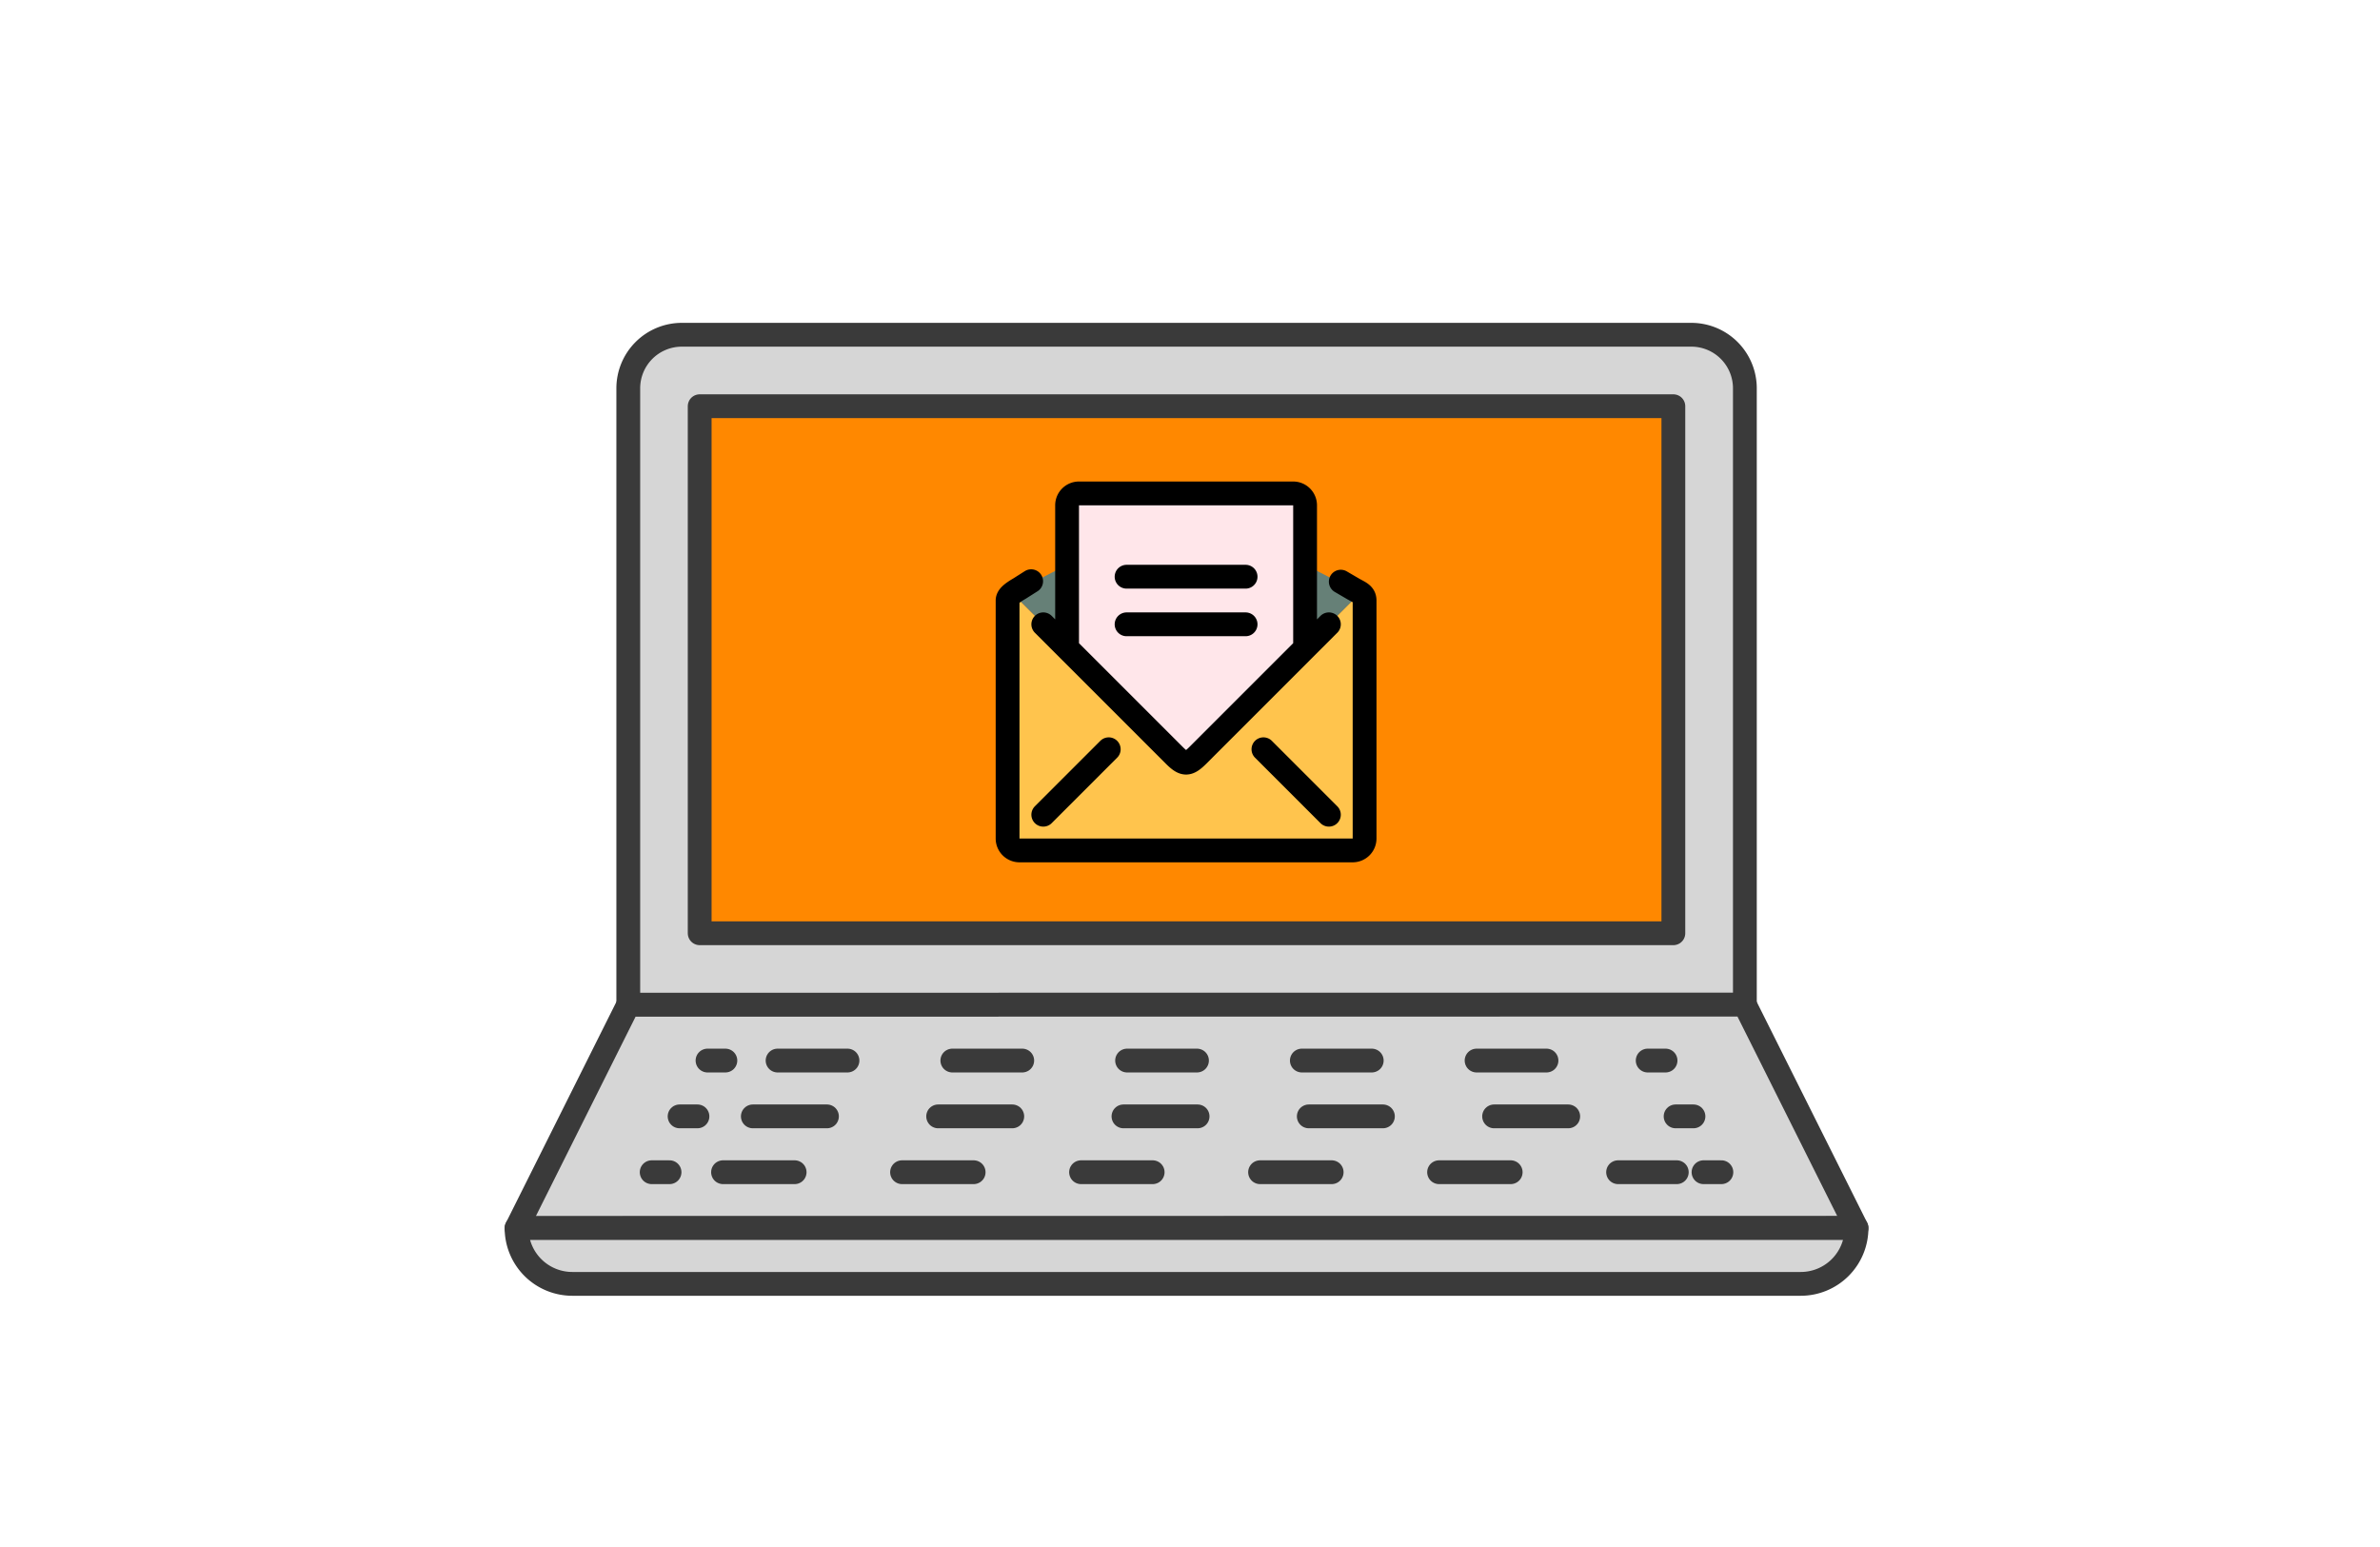 <svg xmlns="http://www.w3.org/2000/svg" xmlns:xlink="http://www.w3.org/1999/xlink" width="200" height="130" viewBox="0 0 200 130">
  <defs>
    <clipPath id="clip-path">
      <rect id="Rectangle_7066" data-name="Rectangle 7066" width="139.418" height="122.403" fill="none"/>
    </clipPath>
    <clipPath id="clip-path-2">
      <rect id="Rectangle_7155" data-name="Rectangle 7155" width="32" height="32" fill="#fff"/>
    </clipPath>
  </defs>
  <g id="Group_19123" data-name="Group 19123" transform="translate(-860 -1520)">
    <g id="Group_18964" data-name="Group 18964" transform="translate(-6.203 -1335.537)">
      <g id="Group_18215" data-name="Group 18215" transform="translate(896.203 2856)">
        <g id="Group_18119" data-name="Group 18119" clip-path="url(#clip-path)">
          <path id="Path_8131" data-name="Path 8131" d="M135.1,55.567H50.28a4.5,4.5,0,0,0-4.5,4.5v51.8h93.831v-51.8a4.5,4.5,0,0,0-4.5-4.5" transform="translate(-22.983 -27.899)" fill="#d6d6d6"/>
          <path id="Path_8132" data-name="Path 8132" d="M135.1,55.567H50.28a4.5,4.5,0,0,0-4.5,4.5v51.8h93.831v-51.8A4.5,4.5,0,0,0,135.1,55.567Z" transform="translate(-22.983 -27.899)" fill="none" stroke="#3a3a3a" stroke-linecap="round" stroke-linejoin="round" stroke-width="2"/>
          <rect id="Rectangle_7064" data-name="Rectangle 7064" width="80.508" height="43.397" transform="translate(29.455 34.565)" fill="#f80"/>
          <rect id="Rectangle_7065" data-name="Rectangle 7065" width="81.822" height="44.289" transform="translate(28.797 33.673)" fill="none" stroke="#3a3a3a" stroke-linecap="round" stroke-linejoin="round" stroke-width="2"/>
          <path id="Path_8134" data-name="Path 8134" d="M139.532,187.388l-9.386-18.765-93.832.012L26.933,187.4Z" transform="translate(-13.523 -84.662)" fill="#d6d6d6"/>
          <path id="Path_8135" data-name="Path 8135" d="M139.532,187.388l-9.386-18.765-93.832.012L26.933,187.4Z" transform="translate(-13.523 -84.662)" fill="none" stroke="#3a3a3a" stroke-linecap="round" stroke-linejoin="round" stroke-width="2"/>
          <path id="Path_8136" data-name="Path 8136" d="M134.844,211.016H31.614a4.684,4.684,0,0,1-4.684-4.684v-.007h112.6v.007a4.684,4.684,0,0,1-4.684,4.684" transform="translate(-13.521 -103.591)" fill="#d6d6d6"/>
          <path id="Path_8137" data-name="Path 8137" d="M134.844,211.016H31.614a4.684,4.684,0,0,1-4.684-4.684v-.007h112.6v.007A4.684,4.684,0,0,1,134.844,211.016Z" transform="translate(-13.521 -103.591)" fill="none" stroke="#3a3a3a" stroke-linecap="round" stroke-linejoin="round" stroke-width="2"/>
          <line id="Line_69" data-name="Line 69" x2="1.501" transform="translate(24.763 98.042)" fill="none" stroke="#3a3a3a" stroke-linecap="round" stroke-linejoin="round" stroke-width="2"/>
          <line id="Line_70" data-name="Line 70" x2="80.147" transform="translate(30.759 98.042)" fill="none" stroke="#3a3a3a" stroke-linecap="round" stroke-linejoin="round" stroke-width="2" stroke-dasharray="6.017 9.026"/>
          <line id="Line_71" data-name="Line 71" x2="1.501" transform="translate(113.153 98.042)" fill="none" stroke="#3a3a3a" stroke-linecap="round" stroke-linejoin="round" stroke-width="2"/>
          <line id="Line_72" data-name="Line 72" x2="1.501" transform="translate(27.109 93.35)" fill="none" stroke="#3a3a3a" stroke-linecap="round" stroke-linejoin="round" stroke-width="2"/>
          <line id="Line_73" data-name="Line 73" x2="75.218" transform="translate(33.263 93.35)" fill="none" stroke="#3a3a3a" stroke-linecap="round" stroke-linejoin="round" stroke-width="2" stroke-dasharray="6.229 9.344"/>
          <line id="Line_74" data-name="Line 74" x2="1.501" transform="translate(110.807 93.35)" fill="none" stroke="#3a3a3a" stroke-linecap="round" stroke-linejoin="round" stroke-width="2"/>
          <line id="Line_75" data-name="Line 75" x2="1.501" transform="translate(29.455 88.659)" fill="none" stroke="#3a3a3a" stroke-linecap="round" stroke-linejoin="round" stroke-width="2"/>
          <line id="Line_76" data-name="Line 76" x2="70.925" transform="translate(35.343 88.659)" fill="none" stroke="#3a3a3a" stroke-linecap="round" stroke-linejoin="round" stroke-width="2" stroke-dasharray="5.874 8.811"/>
          <line id="Line_77" data-name="Line 77" x2="1.501" transform="translate(108.461 88.659)" fill="none" stroke="#3a3a3a" stroke-linecap="round" stroke-linejoin="round" stroke-width="2"/>
          <path id="Path_8142" data-name="Path 8142" d="M226.126,48.942Z" transform="translate(-116.164 -26.451)" fill="#fcee21"/>
          <path id="Path_8144" data-name="Path 8144" d="M220.842,48.942Z" transform="translate(-110.88 -26.451)" fill="#39b54a"/>
        </g>
      </g>
      <g id="mail-full-svgrepo-com" transform="translate(949.874 2896)" clip-path="url(#clip-path-2)">
        <path id="Path_8429" data-name="Path 8429" d="M25,1H7A1,1,0,0,0,6,2V14l9,9c.83.83,1.17.83,2,0l9-9V2A1,1,0,0,0,25,1Z" fill="#ffe6ea"/>
        <path id="Path_8430" data-name="Path 8430" d="M30.41,9.59s.215-.121.23-.137c.27.16.36.207.36.547V30a1,1,0,0,1-1,1H2a1,1,0,0,1-1-1V10c0-.21.14-.4.4-.61l.08.09L6,14l9,9c.83.83,1.17.83,2,0l9-9Z" fill="#ffc44d"/>
        <path id="Path_8431" data-name="Path 8431" d="M1.4,9.39S3.51,11.51,6,14V7S1.56,9.27,1.4,9.39Zm29.209,0S28.494,11.51,26,14V7S30.448,9.27,30.608,9.39Z" fill="#668077"/>
        <path id="Path_8432" data-name="Path 8432" d="M29,8.416,30,9c.562.328,1,.447,1,1V30a1,1,0,0,1-1,1H2a1,1,0,0,1-1-1V10c0-.336.359-.625,1-1l.981-.622M4,12,15,23c.834.834,1.167.833,2,0L28,12M9.5,22.5,4,28m24,0-5.5-5.5M6,14V2A1,1,0,0,1,7,1H25a1,1,0,0,1,1,1V14M11,8H21M11,12H21" fill="none" stroke="#000" stroke-linecap="round" stroke-linejoin="round" stroke-width="2"/>
      </g>
    </g>
    <rect id="Rectangle_7893" data-name="Rectangle 7893" width="200" height="130" transform="translate(860 1520)" fill="none"/>
  </g>
</svg>
